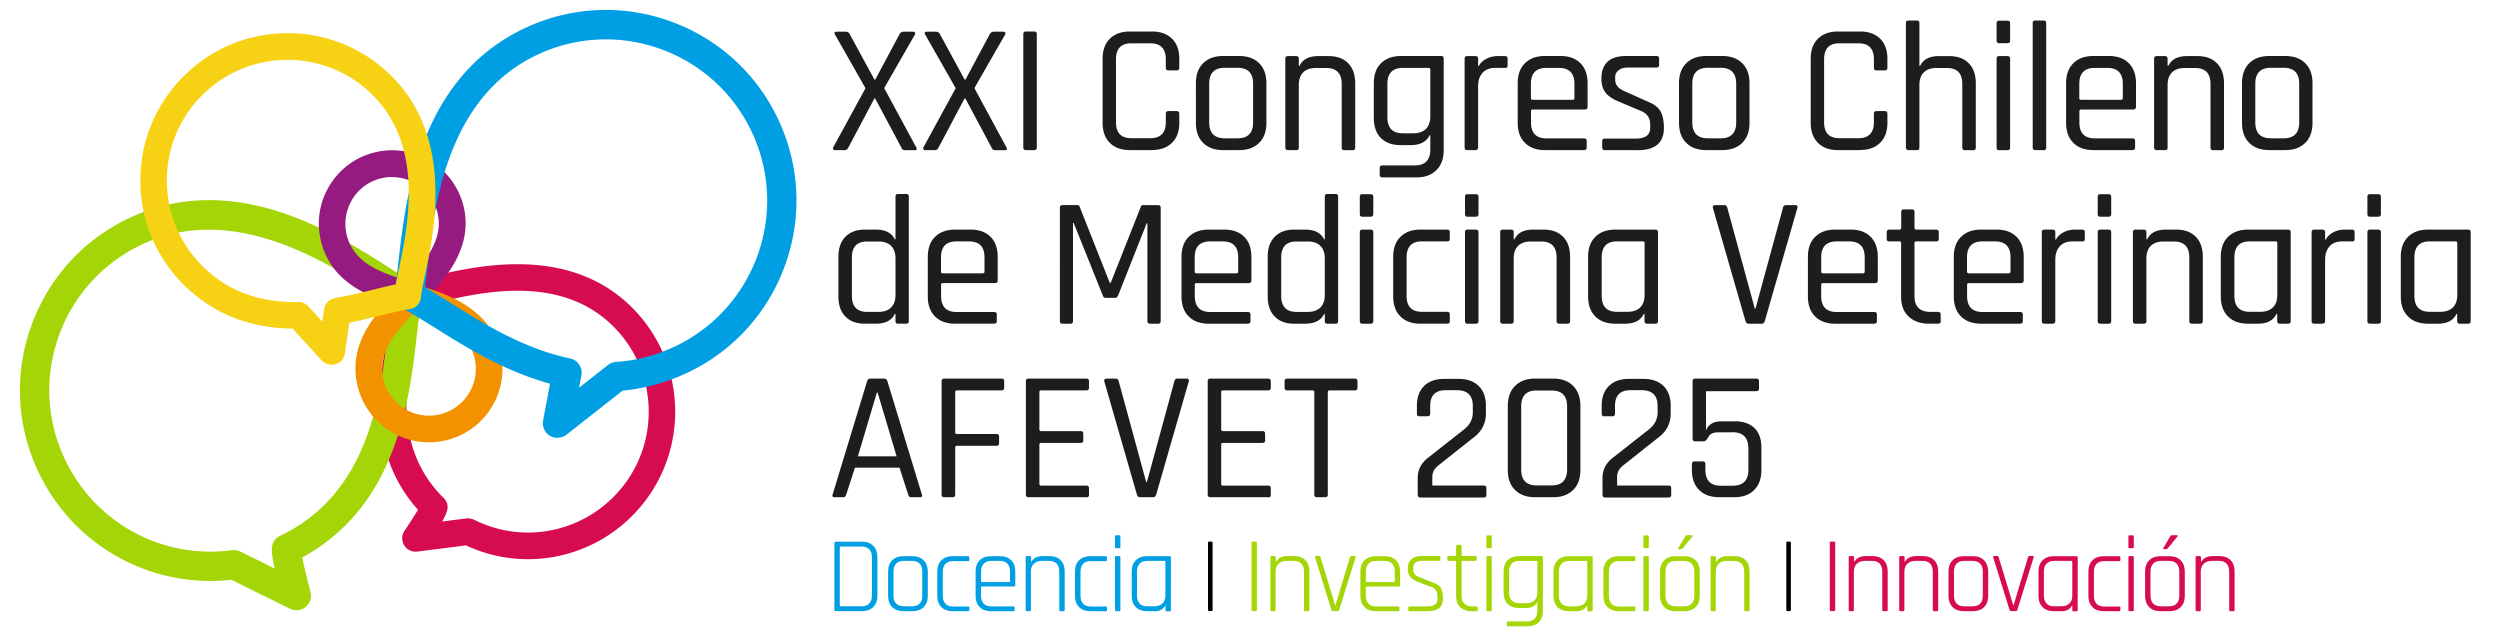 <svg xmlns="http://www.w3.org/2000/svg" viewBox="0 0 250 64"><g style="isolation:isolate"><path fill="#d60b52" d="M52.81 55.92c-2.1 0-4.22-.45-6.21-1.38l-4.88.62c-.52.06-1.03-.18-1.3-.62a1.34 1.34 0 0 1 .02-1.44c.48-.71 1.01-1.55 1.36-2.12-5.5-6.12-3.78-14.04-2.73-18.84.24-1.11.45-2.08.53-2.79.07-.63.56-1.12 1.18-1.19.45-.05 1.22-.23 2.12-.45 4.49-1.08 13.83-3.33 20.23 2.97 5.79 5.7 5.86 15.04.16 20.83a14.697 14.697 0 0 1-10.49 4.41Zm-5.99-4.08c.21 0 .41.05.6.14 4.69 2.34 10.3 1.4 13.98-2.34a12.01 12.01 0 0 0 3.47-8.56c-.03-3.22-1.3-6.24-3.6-8.5-5.34-5.26-13.4-3.32-17.74-2.28-.53.13-1 .24-1.42.33-.11.62-.26 1.31-.43 2.07-1.03 4.74-2.59 11.89 2.66 17.07.68.67.47 1.35-.13 2.38l2.45-.31c.06 0 .11-.01.17-.01Zm-4.35-.16Z" style="mix-blend-mode:darken"/><path fill="#a4d607" d="M29.65 61.02c-.22 0-.44-.05-.65-.15l-5.87-2.89c-8.04.88-15.73-3.38-19.25-10.7-2.2-4.59-2.49-9.76-.8-14.56 1.69-4.8 5.14-8.66 9.73-10.86 10.48-5.03 20.65 1.43 26.12 4.91 1.03.66 1.92 1.22 2.47 1.48.63.29.96.98.81 1.66-.21.93-.36 2.22-.54 3.72-.74 6.4-1.97 16.97-11.45 22.12.18.86.51 2.25.83 3.44.15.56-.04 1.15-.49 1.51-.27.22-.6.33-.93.33Zm-6.26-6.01c.22 0 .45.05.65.15l3.43 1.69c-.41-1.8-.5-2.76.57-3.28 8.87-4.26 9.99-13.91 10.73-20.29.13-1.09.24-2.07.38-2.93-.52-.31-1.11-.68-1.78-1.11-4.98-3.17-14.26-9.06-23.28-4.74a16.04 16.04 0 0 0-8.24 9.19c-1.43 4.06-1.19 8.44.68 12.32 3.03 6.32 9.73 9.94 16.67 9.01.06 0 .13-.01.19-.01Z" style="mix-blend-mode:darken"/><path fill="#951b81" d="m41.49 31.27-.98-.44c-.26-.12-.66-.25-1.12-.4-2.32-.76-6.2-2.02-7.28-6.26-.38-1.51-.28-3.07.29-4.51.15-.37.33-.73.53-1.07.21-.35.45-.69.72-1a7.297 7.297 0 0 1 3.77-2.34c3.92-.99 7.92 1.39 8.92 5.31 1.09 4.3-2.09 7.6-3.62 9.19-.25.26-.5.52-.59.65l-.64.87ZM39.22 17.7c-.38 0-.76.05-1.15.14a4.632 4.632 0 0 0-2.86 2.13 4.699 4.699 0 0 0-.53 3.56c.71 2.81 3.49 3.72 5.52 4.38.16.05.32.1.46.15.04-.04.08-.09.13-.13 1.38-1.43 3.68-3.83 2.95-6.69a4.68 4.68 0 0 0-4.53-3.53Z" style="mix-blend-mode:darken"/><path fill="#f39200" d="M42.9 44.23c-3.28 0-6.28-2.22-7.12-5.54-1.07-4.24 1.74-7.2 3.42-8.97.34-.35.63-.66.8-.89l.65-.86.98.46c.14.06.49.18.83.29 2.1.67 6.47 2.07 7.56 6.36.48 1.9.19 3.88-.81 5.56s-2.6 2.88-4.5 3.36c-.6.15-1.21.23-1.8.23Zm-1.43-13.02c-.11.11-.22.23-.33.35-1.47 1.55-3.48 3.66-2.77 6.48a4.67 4.67 0 0 0 5.68 3.38c1.21-.31 2.23-1.07 2.87-2.14s.82-2.33.52-3.54c-.73-2.86-3.89-3.87-5.78-4.48l-.18-.06Z" style="mix-blend-mode:darken"/><path fill="#009fe3" d="M55.75 43.79c-.26 0-.52-.07-.76-.21a1.47 1.47 0 0 1-.68-1.52l.69-3.69c-4.58-1.25-8.55-3.74-11.53-5.61-1.27-.8-2.38-1.49-3.24-1.91-.62-.3-.95-1-.79-1.67.14-.59.26-1.64.39-2.85.71-6.44 2.03-18.41 12.51-23.45C56.93.68 62.1.39 66.9 2.08c4.8 1.69 8.66 5.14 10.86 9.73 2.2 4.59 2.49 9.76.8 14.56-1.69 4.8-5.14 8.66-9.73 10.86-2.12 1.01-4.33 1.63-6.57 1.83l-5.6 4.4c-.26.21-.58.31-.91.31ZM42.5 28.74c.76.43 1.6.96 2.53 1.54 3.26 2.05 7.32 4.59 11.97 5.56.78.16 1.29.92 1.14 1.7l-.23 1.23 2.89-2.27c.23-.18.52-.29.81-.31 2.03-.13 4.04-.66 5.96-1.58 8.02-3.85 11.41-13.5 7.56-21.51a16.04 16.04 0 0 0-9.19-8.24 16.018 16.018 0 0 0-12.32.67C44.6 9.86 43.4 20.78 42.75 26.65c-.09.79-.16 1.49-.25 2.09Z" style="mix-blend-mode:darken"/><path fill="#f7d114" d="M33.15 36.47c-.37 0-.73-.15-.98-.43l-2.91-3.18c-4.26-.05-7.86-1.46-10.7-4.2a14.623 14.623 0 0 1-4.52-10.32c-.08-3.93 1.38-7.66 4.11-10.5C20.88 5 24.54 3.4 28.47 3.32a14.61 14.61 0 0 1 10.5 4.11c6.47 6.22 4.48 15.62 3.52 20.14-.19.9-.36 1.68-.39 2.13a1.34 1.34 0 0 1-1.15 1.22c-.71.09-1.67.33-2.77.6-.99.24-2.08.51-3.25.75l-.44 3.07c-.07.51-.43.93-.93 1.08-.13.04-.26.06-.39.06Zm-3.31-6.28c.37 0 .73.16.98.43l1.41 1.54.18-1.23c.08-.57.52-1.02 1.09-1.12 1.45-.25 2.82-.59 4.02-.89.75-.19 1.44-.36 2.06-.48.08-.42.18-.9.29-1.43.92-4.36 2.64-12.47-2.76-17.66a11.994 11.994 0 0 0-8.6-3.36c-3.22.06-6.22 1.38-8.46 3.7a11.952 11.952 0 0 0-3.36 8.6c.06 3.22 1.38 6.22 3.7 8.46 2.49 2.39 5.57 3.52 9.42 3.45h.02Zm10.93-.6Z" style="mix-blend-mode:darken"/><path fill="#1d1d1b" d="M84.46 15.01h-.96c-.09 0-.14-.03-.18-.08a.212.212 0 0 1 0-.19l3.23-5.92-3.06-5.38c-.05-.07-.06-.14-.02-.19.04-.06.1-.08.18-.08h.92c.2 0 .33.09.41.26l2.47 4.54h.07l2.43-4.54c.1-.17.23-.26.41-.26h.96c.09 0 .14.03.18.08.03.06.03.12 0 .19l-3.08 5.37 3.21 5.94c.05.07.06.14.03.19-.03.06-.09.08-.18.08h-.98c-.17 0-.29-.08-.35-.24l-2.64-4.94h-.07l-2.62 4.94c-.09.16-.21.24-.37.24Zm9.02 0h-.96c-.09 0-.14-.03-.18-.08a.212.212 0 0 1 0-.19l3.23-5.92-3.06-5.38c-.05-.07-.06-.14-.02-.19.04-.06.1-.08.18-.08h.92c.2 0 .33.09.41.26l2.47 4.54h.07l2.43-4.54c.1-.17.23-.26.41-.26h.96c.09 0 .14.03.18.08.03.06.03.12 0 .19l-3.08 5.37 3.21 5.94c.05.07.06.14.03.19-.03.06-.09.08-.18.08h-.98c-.17 0-.29-.08-.35-.24l-2.64-4.94h-.07l-2.62 4.94c-.09.16-.21.24-.37.24Zm10.2-11.6v11.34c0 .17-.09.26-.26.26h-.83c-.17 0-.26-.09-.26-.26V3.41c0-.17.09-.26.26-.26h.83c.17 0 .26.09.26.26Zm11.52 11.6h-2.21c-.85 0-1.52-.24-2-.72-.49-.48-.73-1.15-.73-2.01v-6.4c0-.86.24-1.53.73-2.01.49-.48 1.15-.72 2-.72h2.21c.85 0 1.52.24 2 .72.49.48.73 1.15.73 2.01v.9c0 .17-.09.26-.26.26h-.83c-.17 0-.26-.09-.26-.26v-.85c0-1.07-.52-1.6-1.55-1.6h-1.9c-1.02 0-1.53.53-1.53 1.6v6.29c0 1.07.51 1.6 1.53 1.6h1.9c1.03 0 1.55-.53 1.55-1.6v-.85c0-.17.09-.26.26-.26h.83c.17 0 .26.09.26.26v.9c0 .86-.24 1.53-.73 2.01-.49.48-1.15.72-2 .72Zm8.71 0h-1.59c-.85 0-1.52-.24-2-.72-.49-.48-.73-1.15-.73-2.01V8.33c0-.86.24-1.53.73-2.01.49-.48 1.15-.72 2-.72h1.59c.85 0 1.52.24 2 .72.49.48.73 1.15.73 2.01v3.95c0 .86-.24 1.53-.73 2.01-.49.48-1.15.72-2 .72Zm-1.44-1.18h1.29c1.03 0 1.55-.53 1.55-1.59V8.37c0-1.06-.52-1.59-1.55-1.59h-1.29c-1.03 0-1.55.53-1.55 1.59v3.87c0 1.06.52 1.59 1.55 1.59Zm7.15 1.18h-.83c-.17 0-.26-.09-.26-.26V5.87c0-.17.09-.26.26-.26h.83c.17 0 .26.09.26.26v.72h.07c.31-.65.93-.98 1.88-.98h1.03c.84 0 1.49.24 1.96.72s.7 1.15.7 2.01v6.42c0 .17-.09.26-.26.26h-.83c-.17 0-.26-.09-.26-.26V8.4c0-1.07-.52-1.6-1.55-1.6h-1.03c-.55 0-.98.15-1.27.44s-.44.71-.44 1.25v6.27c0 .17-.09.26-.26.26Zm11.45-.5h-1.03c-.84 0-1.49-.24-1.96-.72s-.7-1.15-.7-2.01V8.33c0-.86.24-1.53.73-2.01.49-.48 1.15-.72 2-.72h4c.17 0 .26.09.26.26v9.15c0 .85-.24 1.52-.73 2-.49.49-1.15.73-2 .73h-3.39c-.18 0-.28-.09-.28-.26v-.68c0-.17.09-.26.28-.26h3.23c1.03 0 1.55-.53 1.55-1.59v-1.42h-.07c-.32.65-.95.98-1.88.98Zm1.96-2.87V6.96c0-.11-.06-.17-.18-.17h-2.56c-1.03 0-1.55.53-1.55 1.6v3.34c0 1.07.52 1.6 1.55 1.6h1.03c.55 0 .98-.15 1.27-.44.3-.3.44-.71.44-1.25Zm4.52 3.37h-.83c-.17 0-.26-.09-.26-.26V5.87c0-.17.09-.26.26-.26h.83c.17 0 .26.09.26.26v.74h.07c.12-.27.36-.5.7-.7.34-.2.75-.3 1.22-.3h.72c.16 0 .24.09.24.26v.68c0 .09-.02.15-.06.19-.04.04-.1.06-.18.05h-1c-.55 0-.98.17-1.27.5-.3.33-.44.79-.44 1.36v6.1c0 .17-.09.26-.26.26Zm10.86 0h-3.91c-.85 0-1.52-.24-2-.72-.49-.48-.73-1.15-.73-2.01V8.33c0-.86.24-1.53.73-2.01.49-.48 1.15-.72 2-.72h1.55c.85 0 1.51.24 1.99.72s.72 1.15.72 2.01v2.34c0 .18-.09.28-.26.28h-5.22c-.12 0-.18.06-.18.17v1.12c0 1.07.52 1.6 1.55 1.6h3.76c.17 0 .26.09.26.26v.66c0 .16-.09.24-.26.24Zm-5.13-5.03h3.98c.12 0 .18-.06.18-.18V8.38c0-1.06-.52-1.59-1.55-1.59h-1.25c-1.03 0-1.55.53-1.55 1.59V9.8c0 .12.06.18.18.18Zm10.48 5.03h-3.28c-.17 0-.26-.09-.26-.26v-.65c0-.16.09-.24.26-.24h3.1c.96 0 1.44-.36 1.44-1.07v-.35c0-.65-.31-1.1-.94-1.35l-2.18-.92c-.63-.26-1.08-.56-1.35-.91s-.41-.81-.41-1.39c0-1.51.83-2.27 2.49-2.27h3.02c.17 0 .26.09.26.26v.65c0 .16-.09.24-.26.24h-2.78c-.44 0-.78.09-1.01.28-.23.18-.34.4-.34.65v.31c0 .52.35.91 1.05 1.18l2.18.98c.64.25 1.07.57 1.3.98.23.41.34.97.34 1.68 0 1.48-.88 2.21-2.64 2.21Zm8.46 0h-1.59c-.85 0-1.52-.24-2-.72-.49-.48-.73-1.15-.73-2.01V8.33c0-.86.24-1.53.73-2.01.49-.48 1.15-.72 2-.72h1.59c.85 0 1.52.24 2 .72.49.48.73 1.15.73 2.01v3.95c0 .86-.24 1.53-.73 2.01-.49.48-1.15.72-2 .72Zm-1.44-1.18h1.29c1.03 0 1.55-.53 1.55-1.59V8.37c0-1.06-.52-1.59-1.55-1.59h-1.29c-1.03 0-1.55.53-1.55 1.59v3.87c0 1.06.52 1.59 1.55 1.59Zm15.23 1.18h-2.21c-.85 0-1.52-.24-2-.72-.49-.48-.73-1.15-.73-2.01v-6.4c0-.86.24-1.53.73-2.01.49-.48 1.15-.72 2-.72h2.21c.85 0 1.52.24 2 .72.49.48.73 1.15.73 2.01v.9c0 .17-.09.26-.26.26h-.83c-.17 0-.26-.09-.26-.26v-.85c0-1.07-.52-1.6-1.55-1.6h-1.9c-1.02 0-1.53.53-1.53 1.6v6.29c0 1.07.51 1.6 1.53 1.6h1.9c1.03 0 1.55-.53 1.55-1.6v-.85c0-.17.09-.26.26-.26h.83c.17 0 .26.09.26.26v.9c0 .86-.24 1.53-.73 2.01-.49.48-1.15.72-2 .72Zm5.67 0h-.83c-.17 0-.26-.09-.26-.26V2.31c0-.17.09-.26.26-.26h.83c.17 0 .26.09.26.26v4.28h.07c.31-.65.93-.98 1.88-.98h1.03c.84 0 1.49.24 1.96.72s.7 1.15.7 2.01v6.42c0 .17-.09.26-.26.26h-.83c-.17 0-.26-.09-.26-.26V8.4c0-1.07-.52-1.6-1.55-1.6h-1.03c-.55 0-.98.15-1.27.44s-.44.71-.44 1.25v6.27c0 .17-.09.26-.26.26Zm7.98-10.95V2.33c0-.17.08-.26.24-.26h.85c.17 0 .26.09.26.26v1.73c0 .17-.09.26-.26.26h-.85c-.16 0-.24-.09-.24-.26Zm0 10.69V5.87c0-.17.08-.26.24-.26h.85c.17 0 .26.09.26.26v8.89c0 .17-.09.26-.26.26h-.83c-.17 0-.26-.09-.26-.26Zm4.7.26h-.83c-.17 0-.26-.09-.26-.26V2.31c0-.17.09-.26.26-.26h.83c.17 0 .26.09.26.26v12.45c0 .17-.09.26-.26.26Zm8.89 0h-3.91c-.85 0-1.52-.24-2-.72-.49-.48-.73-1.15-.73-2.01V8.33c0-.86.24-1.53.73-2.01.49-.48 1.15-.72 2-.72h1.55c.85 0 1.51.24 1.99.72s.72 1.15.72 2.01v2.34c0 .18-.09.28-.26.28h-5.22c-.12 0-.18.06-.18.17v1.12c0 1.07.52 1.6 1.55 1.6h3.76c.17 0 .26.09.26.26v.66c0 .16-.09.24-.26.24Zm-5.13-5.03h3.98c.12 0 .18-.06.18-.18V8.38c0-1.06-.52-1.59-1.55-1.59h-1.25c-1.03 0-1.55.53-1.55 1.59V9.8c0 .12.06.18.18.18Zm8.38 5.03h-.83c-.17 0-.26-.09-.26-.26V5.87c0-.17.09-.26.26-.26h.83c.17 0 .26.09.26.26v.72h.07c.31-.65.93-.98 1.88-.98h1.03c.84 0 1.49.24 1.96.72s.7 1.15.7 2.01v6.42c0 .17-.09.26-.26.26h-.83c-.17 0-.26-.09-.26-.26V8.4c0-1.07-.52-1.6-1.55-1.6h-1.03c-.55 0-.98.15-1.27.44s-.44.71-.44 1.25v6.27c0 .17-.09.26-.26.26Zm12.02 0h-1.59c-.85 0-1.52-.24-2-.72-.49-.48-.73-1.15-.73-2.01V8.33c0-.86.24-1.53.73-2.01.49-.48 1.15-.72 2-.72h1.59c.85 0 1.52.24 2 .72.49.48.73 1.15.73 2.01v3.95c0 .86-.24 1.53-.73 2.01-.49.48-1.15.72-2 .72Zm-1.44-1.18h1.29c1.03 0 1.55-.53 1.55-1.59V8.37c0-1.06-.52-1.59-1.55-1.59h-1.29c-1.03 0-1.55.53-1.55 1.59v3.87c0 1.06.52 1.59 1.55 1.59ZM87.58 32.37h-1.09c-.84 0-1.49-.24-1.95-.72-.47-.48-.7-1.15-.7-2.01v-3.95c0-.86.23-1.53.7-2.01.47-.48 1.12-.72 1.95-.72h1.09c.96 0 1.59.33 1.9.98h.07v-4.28c0-.17.08-.26.24-.26h.85c.16 0 .24.09.24.26v12.45c0 .17-.08.26-.24.26h-.85c-.16 0-.24-.09-.24-.26v-.72h-.07c-.31.65-.94.98-1.9.98Zm1.97-2.88v-3.65c0-.54-.15-.96-.44-1.25-.3-.3-.72-.44-1.27-.44h-1.12c-1.02 0-1.53.53-1.53 1.6v3.84c0 1.07.51 1.6 1.53 1.6h1.12c.55 0 .98-.15 1.27-.44.29-.3.44-.71.44-1.25Zm9.87 2.88h-3.91c-.85 0-1.52-.24-2-.72-.49-.48-.73-1.15-.73-2.01v-3.95c0-.86.24-1.53.73-2.01.49-.48 1.15-.72 2-.72h1.55c.85 0 1.51.24 1.99.72s.72 1.15.72 2.01v2.34c0 .18-.09.28-.26.28h-5.22c-.12 0-.18.06-.18.17v1.12c0 1.07.52 1.6 1.55 1.6h3.76c.17 0 .26.09.26.26v.66c0 .16-.09.24-.26.24Zm-5.13-5.04h3.98c.12 0 .18-.06.18-.18v-1.42c0-1.06-.52-1.59-1.55-1.59h-1.25c-1.03 0-1.55.53-1.55 1.59v1.42c0 .12.06.18.18.18Zm20.03-6.82h1.49c.17 0 .26.09.26.26v11.34c0 .17-.09.26-.26.26H115c-.17 0-.26-.09-.26-.26v-9.79h-.07l-2.86 7.23c-.07.16-.18.24-.33.24h-.89c-.16 0-.26-.08-.31-.24l-2.91-7.25h-.07v9.81c0 .17-.08.26-.24.26h-.81c-.17 0-.26-.09-.26-.26V20.77c0-.17.09-.26.26-.26h1.49c.11 0 .18.05.22.15l3.02 7.63h.09l3.02-7.63c.02-.1.1-.15.22-.15Zm10.47 11.86h-3.91c-.85 0-1.52-.24-2-.72-.49-.48-.73-1.15-.73-2.01v-3.95c0-.86.24-1.53.73-2.01.49-.48 1.15-.72 2-.72h1.55c.85 0 1.51.24 1.99.72s.72 1.15.72 2.01v2.34c0 .18-.09.28-.26.28h-5.22c-.12 0-.18.06-.18.17v1.12c0 1.07.52 1.6 1.55 1.6h3.76c.17 0 .26.09.26.26v.66c0 .16-.09.24-.26.24Zm-5.13-5.04h3.98c.12 0 .18-.06.18-.18v-1.42c0-1.06-.52-1.59-1.55-1.59h-1.25c-1.03 0-1.55.53-1.55 1.59v1.42c0 .12.06.18.18.18Zm10.85 5.04h-1.09c-.84 0-1.49-.24-1.95-.72-.47-.48-.7-1.15-.7-2.01v-3.95c0-.86.23-1.53.7-2.01.47-.48 1.12-.72 1.95-.72h1.09c.96 0 1.59.33 1.9.98h.07v-4.28c0-.17.08-.26.24-.26h.85c.16 0 .24.09.24.26v12.45c0 .17-.08.26-.24.26h-.85c-.16 0-.24-.09-.24-.26v-.72h-.07c-.31.65-.94.98-1.9.98Zm1.97-2.88v-3.65c0-.54-.15-.96-.44-1.25-.3-.3-.72-.44-1.27-.44h-1.12c-1.02 0-1.53.53-1.53 1.6v3.84c0 1.07.51 1.6 1.53 1.6h1.12c.55 0 .98-.15 1.27-.44.29-.3.44-.71.44-1.25Zm3.5-8.08v-1.73c0-.17.08-.26.24-.26h.85c.17 0 .26.09.26.26v1.73c0 .17-.09.26-.26.26h-.85c-.16 0-.24-.09-.24-.26Zm0 10.7v-8.89c0-.17.08-.26.24-.26h.85c.17 0 .26.09.26.26v8.89c0 .17-.09.26-.26.26h-.83c-.17 0-.26-.09-.26-.26Zm9-.66v.68c0 .16-.09.24-.26.24h-2.67c-.85 0-1.52-.24-2-.72-.49-.48-.73-1.15-.73-2.01v-3.95c0-.86.24-1.53.73-2.01.49-.48 1.15-.72 2-.72h2.67c.17 0 .26.09.26.26v.68c0 .16-.09.24-.26.24h-2.53c-1.02 0-1.53.53-1.53 1.6v3.84c0 1.07.51 1.6 1.53 1.6h2.53c.17 0 .26.09.26.26Zm1.52-10.04v-1.73c0-.17.08-.26.24-.26h.85c.17 0 .26.09.26.26v1.73c0 .17-.09.26-.26.26h-.85c-.16 0-.24-.09-.24-.26Zm0 10.7v-8.89c0-.17.08-.26.24-.26h.85c.17 0 .26.09.26.26v8.89c0 .17-.09.26-.26.26h-.83c-.17 0-.26-.09-.26-.26Zm4.61.26h-.83c-.17 0-.26-.09-.26-.26v-8.89c0-.17.09-.26.26-.26h.83c.17 0 .26.09.26.26v.72h.07c.31-.65.93-.98 1.88-.98h1.03c.84 0 1.49.24 1.96.72s.7 1.15.7 2.01v6.42c0 .17-.09.26-.26.26h-.83c-.17 0-.26-.09-.26-.26v-6.36c0-1.07-.52-1.6-1.55-1.6h-1.03c-.55 0-.98.15-1.27.44s-.44.71-.44 1.25v6.27c0 .17-.09.26-.26.26Zm11.39 0h-.96c-.85 0-1.52-.24-2-.72-.49-.48-.73-1.15-.73-2.01v-3.95c0-.86.24-1.53.73-2.01.49-.48 1.15-.72 2-.72h4c.17 0 .26.09.26.26v8.89c0 .17-.09.26-.26.26h-.83c-.17 0-.26-.09-.26-.26v-.72h-.07c-.31.65-.93.98-1.88.98Zm1.96-2.88v-5.18c0-.11-.06-.17-.18-.17h-2.58c-1.02 0-1.53.53-1.53 1.6v3.84c0 1.07.51 1.6 1.53 1.6h1.05c.55 0 .98-.15 1.27-.44.3-.3.44-.71.44-1.25Zm11.71 2.88h-1.31c-.16 0-.26-.09-.31-.26l-3.26-11.32c-.04-.18.04-.28.24-.28h.9c.16 0 .26.09.3.26l2.75 10.09h.07l2.75-10.09c.04-.17.14-.26.3-.26h.92c.18 0 .26.09.22.28l-3.26 11.32c-.05.17-.15.26-.3.26Zm11.26 0h-3.91c-.85 0-1.52-.24-2-.72-.49-.48-.73-1.15-.73-2.01v-3.95c0-.86.24-1.53.73-2.01.49-.48 1.15-.72 2-.72h1.55c.85 0 1.51.24 1.99.72s.72 1.15.72 2.01v2.34c0 .18-.09.28-.26.28h-5.22c-.12 0-.18.06-.18.17v1.12c0 1.07.52 1.6 1.55 1.6h3.76c.17 0 .26.09.26.26v.66c0 .16-.09.24-.26.24Zm-5.12-5.04h3.98c.12 0 .18-.06.18-.18v-1.42c0-1.06-.52-1.59-1.55-1.59h-1.25c-1.03 0-1.55.53-1.55 1.59v1.42c0 .12.06.18.18.18Zm7.63-3.19h-1.01c-.17 0-.26-.08-.26-.24v-.68c0-.17.09-.26.26-.26h1.01c.12 0 .18-.06.18-.17V21.2c0-.17.09-.26.26-.26h.83c.16 0 .24.09.24.26v1.59c0 .11.07.17.2.17h1.95c.18 0 .28.09.28.26v.68c0 .16-.09.24-.28.24h-1.95c-.14 0-.2.06-.2.17v5.31c0 1.05.54 1.57 1.62 1.57h.72c.18 0 .28.09.28.26v.68c0 .16-.09.24-.28.24h-.89c-.85 0-1.52-.24-2.03-.71-.5-.47-.76-1.13-.76-1.98v-5.37c0-.11-.06-.17-.18-.17Zm12.08 8.23h-3.91c-.85 0-1.52-.24-2-.72-.49-.48-.73-1.15-.73-2.01v-3.95c0-.86.24-1.53.73-2.01.49-.48 1.15-.72 2-.72h1.55c.85 0 1.51.24 1.99.72s.72 1.15.72 2.01v2.34c0 .18-.09.28-.26.28h-5.22c-.12 0-.18.06-.18.17v1.12c0 1.07.52 1.6 1.55 1.6h3.76c.17 0 .26.09.26.26v.66c0 .16-.09.24-.26.24Zm-5.13-5.04h3.98c.12 0 .18-.06.18-.18v-1.42c0-1.06-.52-1.59-1.55-1.59h-1.25c-1.03 0-1.55.53-1.55 1.59v1.42c0 .12.06.18.18.18Zm8.38 5.04h-.83c-.17 0-.26-.09-.26-.26v-8.89c0-.17.09-.26.26-.26h.83c.17 0 .26.09.26.26v.74h.07c.12-.27.36-.5.7-.7.34-.2.75-.3 1.22-.3h.72c.16 0 .24.09.24.26v.68c0 .09-.02.15-.06.19-.04.04-.1.06-.18.05h-1c-.55 0-.98.17-1.27.5-.3.33-.44.79-.44 1.36v6.1c0 .17-.09.26-.26.26Zm4.5-10.96v-1.73c0-.17.08-.26.24-.26h.85c.17 0 .26.09.26.26v1.73c0 .17-.09.26-.26.26h-.85c-.16 0-.24-.09-.24-.26Zm0 10.7v-8.89c0-.17.08-.26.24-.26h.85c.17 0 .26.09.26.26v8.89c0 .17-.09.26-.26.26h-.83c-.17 0-.26-.09-.26-.26Zm4.61.26h-.83c-.17 0-.26-.09-.26-.26v-8.89c0-.17.09-.26.26-.26h.83c.17 0 .26.09.26.26v.72h.07c.31-.65.93-.98 1.88-.98h1.03c.84 0 1.49.24 1.96.72s.7 1.15.7 2.01v6.42c0 .17-.09.26-.26.26h-.83c-.17 0-.26-.09-.26-.26v-6.36c0-1.07-.52-1.6-1.55-1.6h-1.03c-.55 0-.98.15-1.27.44s-.44.71-.44 1.25v6.27c0 .17-.09.26-.26.26Zm11.39 0h-.96c-.85 0-1.52-.24-2-.72-.49-.48-.73-1.15-.73-2.01v-3.95c0-.86.24-1.53.73-2.01.49-.48 1.15-.72 2-.72h4c.17 0 .26.09.26.26v8.89c0 .17-.09.26-.26.26h-.83c-.17 0-.26-.09-.26-.26v-.72h-.07c-.31.65-.93.98-1.88.98Zm1.96-2.88v-5.18c0-.11-.06-.17-.18-.17h-2.58c-1.02 0-1.53.53-1.53 1.6v3.84c0 1.07.51 1.6 1.53 1.6h1.05c.55 0 .98-.15 1.27-.44.3-.3.44-.71.44-1.25Zm4.52 2.88h-.83c-.17 0-.26-.09-.26-.26v-8.89c0-.17.09-.26.26-.26h.83c.17 0 .26.09.26.26v.74h.07c.12-.27.36-.5.7-.7.34-.2.75-.3 1.22-.3h.72c.16 0 .24.09.24.26v.68c0 .09-.02.15-.06.19-.04.04-.1.06-.18.05h-1c-.55 0-.98.17-1.27.5-.3.33-.44.79-.44 1.36v6.1c0 .17-.09.26-.26.26Zm4.49-10.96v-1.73c0-.17.08-.26.24-.26h.85c.17 0 .26.09.26.26v1.73c0 .17-.09.26-.26.26h-.85c-.16 0-.24-.09-.24-.26Zm0 10.7v-8.89c0-.17.08-.26.24-.26h.85c.17 0 .26.09.26.26v8.89c0 .17-.09.26-.26.26H237c-.17 0-.26-.09-.26-.26Zm7.03.26h-.96c-.85 0-1.52-.24-2-.72-.49-.48-.73-1.15-.73-2.01v-3.95c0-.86.24-1.53.73-2.01.49-.48 1.15-.72 2-.72h4c.17 0 .26.09.26.26v8.89c0 .17-.09.26-.26.26h-.83c-.17 0-.26-.09-.26-.26v-.72h-.07c-.31.65-.93.98-1.88.98Zm1.96-2.88v-5.18c0-.11-.06-.17-.18-.17h-2.58c-1.02 0-1.53.53-1.53 1.6v3.84c0 1.07.51 1.6 1.53 1.6h1.05c.55 0 .98-.15 1.27-.44.3-.3.44-.71.44-1.25ZM84.35 49.72h-.92c-.16 0-.22-.09-.17-.26l3.45-11.34c.05-.17.17-.26.35-.26h1.33c.18 0 .3.09.35.26l3.45 11.34c.05.17 0 .26-.17.26h-.94c-.14 0-.22-.09-.26-.26l-.87-2.69h-4.46l-.87 2.69c-.05.17-.14.26-.28.26Zm3.34-10.47-1.9 6.38h3.87l-1.9-6.38h-.07Zm7.56 10.47h-.83c-.17 0-.26-.09-.26-.26V38.12c0-.17.09-.26.26-.26h5.74c.17 0 .26.09.26.26v.66c0 .17-.09.26-.26.26H95.7c-.12 0-.18.06-.18.17v4.02c0 .11.06.17.18.17h3.95c.17 0 .26.09.26.26v.66c0 .17-.09.26-.26.26H95.7c-.12 0-.18.06-.18.18v4.7c0 .17-.09.26-.26.26Zm13.39 0h-5.79c-.17 0-.26-.09-.26-.26V38.12c0-.17.09-.26.26-.26h5.79c.17 0 .26.09.26.26v.66c0 .17-.09.26-.26.26h-4.52c-.12 0-.18.06-.18.17v3.73c0 .11.06.17.18.17h3.95c.17 0 .26.09.26.26v.66c0 .17-.09.26-.26.26h-3.95c-.12 0-.18.06-.18.17v3.93c0 .11.06.17.18.17h4.52c.17 0 .26.09.26.26v.66c0 .17-.09.26-.26.26Zm6.67 0H114c-.16 0-.26-.09-.31-.26l-3.26-11.32c-.04-.18.04-.28.24-.28h.9c.16 0 .26.09.3.26l2.75 10.09h.07l2.75-10.09c.04-.17.14-.26.3-.26h.92c.18 0 .26.09.22.28l-3.26 11.32c-.05.17-.15.26-.3.26Zm11.51 0h-5.79c-.17 0-.26-.09-.26-.26V38.12c0-.17.09-.26.26-.26h5.79c.17 0 .26.09.26.26v.66c0 .17-.09.26-.26.26h-4.52c-.12 0-.18.06-.18.17v3.73c0 .11.06.17.18.17h3.95c.17 0 .26.09.26.26v.66c0 .17-.09.26-.26.26h-3.95c-.12 0-.18.06-.18.17v3.93c0 .11.06.17.18.17h4.52c.17 0 .26.09.26.26v.66c0 .17-.09.26-.26.26Zm5.7 0h-.83c-.17 0-.26-.09-.26-.26V39.21c0-.11-.06-.17-.18-.17h-2.51c-.18 0-.28-.09-.28-.26v-.66c0-.17.09-.26.28-.26h6.73c.18 0 .28.09.28.26v.66c0 .17-.09.26-.28.26h-2.51c-.12 0-.18.06-.18.17v10.25c0 .17-.09.26-.26.26Zm9.25-.25v-1.66c0-.82.34-1.5 1.03-2.03l3.56-2.8c.61-.47.92-1.04.92-1.73v-.66c0-1.04-.53-1.57-1.59-1.57h-1.12c-1.03 0-1.55.52-1.55 1.57v.76c0 .18-.09.28-.26.28h-.83c-.16 0-.24-.09-.24-.28v-.77c0-.85.24-1.51.72-1.98s1.14-.71 1.99-.71h1.48c.85 0 1.51.24 1.99.71s.72 1.13.72 1.98v.76c0 .96-.38 1.74-1.14 2.34l-3.61 2.86c-.41.32-.61.71-.61 1.16v.85h5.15c.17 0 .26.09.26.26v.68c0 .17-.09.26-.26.26h-6.34c-.17 0-.26-.09-.26-.26Zm13.56.25h-1.84c-.84 0-1.5-.24-1.98-.72-.49-.48-.73-1.15-.73-2.01v-6.4c0-.85.24-1.51.73-2s1.15-.73 1.98-.73h1.84c.84 0 1.5.24 1.98.73.49.49.73 1.15.73 2v6.4c0 .86-.24 1.53-.73 2.01-.49.48-1.15.72-1.98.72Zm-1.68-1.18h1.51c1.03 0 1.55-.53 1.55-1.6v-6.29c0-1.07-.52-1.6-1.55-1.6h-1.51c-1.02 0-1.53.53-1.53 1.6v6.29c0 1.07.51 1.6 1.53 1.6Zm6.6.93v-1.66c0-.82.34-1.5 1.03-2.03l3.56-2.8c.61-.47.92-1.04.92-1.73v-.66c0-1.04-.53-1.57-1.59-1.57h-1.12c-1.03 0-1.55.52-1.55 1.57v.76c0 .18-.09.28-.26.28h-.83c-.16 0-.24-.09-.24-.28v-.77c0-.85.24-1.51.72-1.98s1.14-.71 1.99-.71h1.48c.85 0 1.51.24 1.99.71s.72 1.13.72 1.98v.76c0 .96-.38 1.74-1.14 2.34l-3.61 2.86c-.41.32-.61.71-.61 1.16v.85h5.15c.17 0 .26.09.26.26v.68c0 .17-.09.26-.26.26h-6.34c-.17 0-.26-.09-.26-.26Zm12.97-6.24h-1.36c-.52 0-.85.15-1.01.45-.16.3-.32.45-.48.45h-.85c-.17 0-.26-.09-.26-.26v-5.75c0-.17.09-.26.26-.26h6.1c.18 0 .28.09.28.26v.74c0 .17-.09.26-.28.26h-5.02v3.93c.23-.61.76-.92 1.57-.92h1.33c.84 0 1.48.23 1.95.68.46.45.69 1.11.69 1.95v2.23c0 .86-.24 1.53-.72 2.01-.48.48-1.14.72-1.99.72h-1.51c-.85 0-1.52-.24-2-.72-.49-.48-.73-1.15-.73-2.01v-.57c0-.18.09-.28.26-.28h.83c.17 0 .26.09.26.28v.55c0 1.07.51 1.6 1.53 1.6h1.2c1.04 0 1.57-.53 1.57-1.6v-2.05c0-.58-.13-1.01-.39-1.28s-.66-.42-1.22-.42Z"/><path fill="none" d="M78.51 53.52h149.74V65H78.51z"/><path fill="#009fe3" d="M83.44 60.99V54.3c0-.09.04-.13.11-.13h2.67c.47 0 .84.14 1.11.41.27.27.41.65.41 1.12v3.88c0 .48-.14.85-.41 1.12-.27.27-.64.41-1.11.41h-2.67c-.07 0-.11-.04-.11-.13Zm.65-.36h2.08c.33 0 .59-.09.76-.28s.26-.45.26-.79v-3.84c0-.35-.09-.61-.26-.79-.18-.18-.43-.28-.76-.28h-2.08c-.07 0-.11.03-.11.1v5.78c0 .06.04.1.11.1Zm7.17.49h-.93c-.47 0-.84-.14-1.11-.41-.27-.27-.41-.65-.41-1.12v-2.44c0-.48.14-.85.41-1.12.27-.27.64-.41 1.11-.41h.93c.47 0 .84.14 1.11.41s.41.65.41 1.12v2.44c0 .48-.14.85-.41 1.12s-.65.41-1.11.41Zm-.89-.49h.84c.33 0 .59-.09.76-.28.18-.18.26-.44.26-.78v-2.42c0-.34-.09-.6-.26-.78-.18-.18-.43-.28-.76-.28h-.84c-.33 0-.58.09-.76.28-.17.18-.26.45-.26.78v2.42c0 .34.09.6.26.78.17.18.42.28.76.28Zm6.56.12V61c0 .08-.04.12-.12.12h-1.56c-.47 0-.84-.14-1.11-.41-.27-.27-.41-.65-.41-1.12v-2.44c0-.48.14-.85.41-1.12.27-.27.64-.41 1.11-.41h1.56c.08 0 .12.04.12.12V56c0 .07-.04.11-.12.11H95.3c-.33 0-.58.09-.76.28-.17.19-.26.45-.26.79v2.4c0 .34.09.6.26.79.17.19.42.28.76.28h1.51c.08 0 .12.04.12.12Zm4.41.37h-2.26c-.47 0-.84-.14-1.11-.41-.27-.27-.41-.65-.41-1.12v-2.44c0-.48.14-.85.41-1.12.27-.27.64-.41 1.11-.41h.93c.47 0 .84.14 1.11.41s.41.65.41 1.12v1.37c0 .09-.04.13-.13.13h-3.2c-.06 0-.1.03-.1.1v.83c0 .34.09.6.26.78.17.18.42.28.76.28h2.22c.08 0 .12.04.12.12v.25c0 .08-.04.12-.12.12Zm-3.13-2.91h2.69c.06 0 .1-.03.1-.1v-.96c0-.34-.09-.6-.26-.78-.17-.18-.43-.28-.76-.28h-.85c-.33 0-.58.09-.76.28-.17.18-.26.45-.26.78v.96c0 .06.03.1.1.1Zm4.78 2.91h-.31c-.07 0-.11-.04-.11-.13v-5.25c0-.09.04-.13.11-.13h.31c.08 0 .12.04.12.13v.43h.04c.2-.37.58-.56 1.12-.56h.71c.46 0 .83.14 1.09.41.27.27.4.65.4 1.12v3.85c0 .09-.04.13-.11.13h-.31c-.08 0-.12-.04-.12-.13v-3.83c0-.34-.09-.6-.26-.79-.17-.19-.43-.28-.76-.28h-.7c-.35 0-.62.09-.82.28s-.3.45-.3.78v3.84c0 .09-.04.13-.12.13Zm7.71-.37V61c0 .08-.04.12-.12.12h-1.56c-.47 0-.84-.14-1.11-.41-.27-.27-.41-.65-.41-1.12v-2.44c0-.48.14-.85.41-1.12.27-.27.64-.41 1.11-.41h1.56c.08 0 .12.04.12.12V56c0 .07-.04.11-.12.11h-1.51c-.33 0-.58.09-.76.28-.17.19-.26.45-.26.79v2.4c0 .34.09.6.26.79.17.19.42.28.76.28h1.51c.08 0 .12.04.12.12Zm.8-6.06v-1.04c0-.08.04-.12.11-.12h.32c.07 0 .11.04.11.12v1.04c0 .09-.04.13-.11.13h-.32c-.07 0-.11-.04-.11-.13Zm0 6.3v-5.25c0-.09.04-.13.11-.13h.31c.08 0 .12.04.12.13v5.25c0 .09-.04.13-.11.13h-.32c-.07 0-.11-.04-.11-.13Zm3.88.13h-.69c-.47 0-.84-.14-1.11-.41-.27-.27-.41-.65-.41-1.12v-2.44c0-.48.14-.85.41-1.12.27-.27.64-.41 1.11-.41h2.29c.07 0 .11.04.11.13V61c0 .09-.04.13-.11.13h-.31c-.08 0-.12-.04-.12-.13v-.43h-.04c-.19.37-.56.56-1.12.56Zm1.16-1.55v-3.38c0-.06-.04-.1-.11-.1h-1.71c-.33 0-.58.09-.76.28-.17.19-.26.45-.26.79v2.4c0 .34.09.6.26.79.17.19.42.28.76.28h.7c.35 0 .62-.09.82-.28.2-.18.3-.44.3-.78Z"/><path d="M121.26 54.29v6.69c0 .09-.04.13-.12.13h-.22c-.08 0-.12-.04-.12-.13v-6.69c0-.09.04-.13.12-.13h.22c.08 0 .12.04.12.13Z"/><path fill="#a4d607" d="M125.69 54.29v6.69c0 .09-.04.13-.12.13h-.31c-.07 0-.11-.04-.11-.13v-6.69c0-.09.04-.13.11-.13h.31c.08 0 .12.04.12.13Zm1.77 6.83h-.31c-.07 0-.11-.04-.11-.13v-5.25c0-.09.04-.13.11-.13h.31c.08 0 .12.04.12.13v.43h.04c.2-.37.58-.56 1.12-.56h.71c.46 0 .83.14 1.09.41.27.27.4.65.4 1.12v3.85c0 .09-.04.13-.11.13h-.31c-.08 0-.12-.04-.12-.13v-3.83c0-.34-.09-.6-.26-.79-.17-.19-.43-.28-.76-.28h-.7c-.35 0-.62.09-.82.28s-.3.45-.3.78v3.84c0 .09-.04.13-.12.13Zm4.12-5.52h.34c.07 0 .12.04.14.13l1.45 4.78h.04l1.44-4.78c.03-.09.08-.13.14-.13h.35c.08 0 .1.04.08.13l-1.63 5.25c-.02.09-.07.13-.15.13h-.48c-.08 0-.13-.04-.16-.13l-1.63-5.25c-.02-.09 0-.13.09-.13Zm8.24 5.52h-2.26c-.47 0-.84-.14-1.11-.41-.27-.27-.41-.65-.41-1.12v-2.44c0-.48.14-.85.41-1.12.27-.27.64-.41 1.11-.41h.93c.47 0 .84.14 1.11.41s.41.65.41 1.12v1.37c0 .09-.04.13-.13.13h-3.2c-.06 0-.1.03-.1.1v.83c0 .34.09.6.26.78.17.18.42.28.76.28h2.22c.08 0 .12.04.12.12v.25c0 .08-.04.12-.12.12Zm-3.13-2.91h2.69c.06 0 .1-.03.1-.1v-.96c0-.34-.09-.6-.26-.78-.17-.18-.43-.28-.76-.28h-.85c-.33 0-.58.09-.76.28-.17.18-.26.45-.26.78v.96c0 .06.03.1.1.1Zm6.14 2.91h-1.88c-.08 0-.12-.04-.12-.12v-.25c0-.07.04-.11.12-.11h1.83c.65 0 .97-.25.97-.76v-.26c0-.47-.2-.77-.61-.92l-1.35-.52c-.37-.14-.63-.31-.78-.51-.16-.19-.23-.46-.23-.81 0-.84.46-1.26 1.39-1.26h1.75c.08 0 .12.04.12.12v.25c0 .07-.04.11-.12.11h-1.7c-.3 0-.52.06-.67.19s-.22.28-.22.45v.25c0 .2.06.36.17.48.11.12.28.21.51.29l1.35.54c.37.12.63.3.75.55s.19.58.19 1.01-.12.75-.36.96c-.24.21-.61.31-1.12.31Zm2.68-5.03h-.66c-.08 0-.12-.04-.12-.11v-.26c0-.08.04-.12.12-.12h.66c.06 0 .1-.03.1-.1v-.88c0-.09.04-.13.12-.13h.31c.08 0 .12.04.12.13v.88c0 .06.03.1.1.1h1.29c.08 0 .12.04.12.12v.26c0 .07-.04.11-.12.11h-1.29c-.06 0-.1.03-.1.1v3.41c0 .33.09.59.28.77s.45.27.79.27h.42c.08 0 .12.04.12.12v.25c0 .08-.04.12-.12.12h-.46c-.48 0-.86-.13-1.15-.4-.29-.27-.43-.63-.43-1.1V56.2c0-.06-.03-.1-.1-.1Zm3.13-1.4v-1.04c0-.08.04-.12.11-.12h.32c.07 0 .11.04.11.12v1.04c0 .09-.04.13-.11.13h-.32c-.07 0-.11-.04-.11-.13Zm0 6.3v-5.25c0-.09.04-.13.11-.13h.31c.08 0 .12.04.12.13v5.25c0 .09-.04.13-.11.13h-.32c-.07 0-.11-.04-.11-.13Zm3.93-.19h-.7c-.46 0-.83-.14-1.1-.41-.27-.27-.41-.64-.41-1.11v-2.14c0-.48.14-.85.41-1.12.27-.27.64-.41 1.11-.41h2.29c.08 0 .12.04.12.13v5.36c0 .48-.14.85-.41 1.12-.27.27-.65.41-1.11.41h-1.97c-.08 0-.12-.04-.12-.12v-.26c0-.07.04-.11.12-.11h1.92c.33 0 .58-.09.76-.28.17-.18.26-.45.26-.79v-.83h-.04c-.18.37-.55.56-1.12.56Zm1.17-1.54v-3.07c0-.06-.03-.1-.1-.1h-1.71c-.33 0-.59.09-.76.28s-.26.45-.26.79v2.1c0 .34.09.6.26.78s.43.28.76.28h.69c.35 0 .62-.09.82-.28s.3-.44.3-.78Zm3.82 1.86h-.69c-.47 0-.84-.14-1.11-.41-.27-.27-.41-.65-.41-1.12v-2.44c0-.48.14-.85.41-1.12.27-.27.64-.41 1.11-.41h2.29c.07 0 .11.04.11.13V61c0 .09-.04.13-.11.13h-.31c-.08 0-.12-.04-.12-.13v-.43h-.04c-.19.37-.56.56-1.12.56Zm1.17-1.55v-3.38c0-.06-.04-.1-.11-.1h-1.71c-.33 0-.58.09-.76.28-.17.19-.26.45-.26.79v2.4c0 .34.09.6.26.79.17.19.42.28.76.28h.7c.35 0 .62-.09.82-.28.2-.18.3-.44.3-.78Zm4.81 1.18V61c0 .08-.04.12-.12.12h-1.56c-.47 0-.84-.14-1.11-.41-.27-.27-.41-.65-.41-1.12v-2.44c0-.48.14-.85.41-1.12.27-.27.64-.41 1.11-.41h1.56c.08 0 .12.04.12.12V56c0 .07-.04.11-.12.11h-1.51c-.33 0-.58.09-.76.28-.17.19-.26.45-.26.79v2.4c0 .34.09.6.26.79.17.19.42.28.76.28h1.51c.08 0 .12.04.12.12Zm.8-6.06v-1.04c0-.08.04-.12.11-.12h.32c.07 0 .11.04.11.12v1.04c0 .09-.04.13-.11.13h-.32c-.07 0-.11-.04-.11-.13Zm0 6.3v-5.25c0-.09.04-.13.11-.13h.31c.08 0 .12.04.12.13v5.25c0 .09-.04.13-.11.13h-.32c-.07 0-.11-.04-.11-.13Zm4.12.13h-.93c-.47 0-.84-.14-1.11-.41-.27-.27-.41-.65-.41-1.12v-2.44c0-.48.14-.85.41-1.12.27-.27.64-.41 1.11-.41h.93c.47 0 .84.14 1.11.41s.41.65.41 1.12v2.44c0 .48-.14.85-.41 1.12s-.65.41-1.11.41Zm-.89-.49h.84c.33 0 .59-.09.76-.28.18-.18.26-.44.26-.78v-2.42c0-.34-.09-.6-.26-.78-.18-.18-.43-.28-.76-.28h-.84c-.33 0-.58.09-.76.28-.17.18-.26.45-.26.78v2.42c0 .34.09.6.26.78.17.18.42.28.76.28Zm1.13-7.11h.49s.06.01.08.04c.01.03 0 .05-.02.08l-.96 1.18c-.06.06-.12.1-.18.1h-.22c-.08 0-.1-.04-.05-.13l.68-1.15c.04-.08.1-.12.19-.12Zm2.78 7.6h-.31c-.07 0-.11-.04-.11-.13v-5.25c0-.09.04-.13.11-.13h.31c.08 0 .12.04.12.13v.43h.04c.2-.37.58-.56 1.12-.56h.71c.46 0 .83.14 1.09.41.27.27.4.65.4 1.12v3.85c0 .09-.04.13-.11.13h-.31c-.08 0-.12-.04-.12-.13v-3.83c0-.34-.09-.6-.26-.79-.17-.19-.43-.28-.76-.28h-.7c-.35 0-.62.09-.82.28s-.3.45-.3.78v3.84c0 .09-.04.13-.12.13Z"/><path d="M179.09 54.29v6.69c0 .09-.04.13-.12.13h-.22c-.08 0-.12-.04-.12-.13v-6.69c0-.09.04-.13.12-.13h.22c.08 0 .12.04.12.13Z"/><path fill="#d60b52" d="M183.52 54.29v6.69c0 .09-.04.13-.12.13h-.31c-.07 0-.11-.04-.11-.13v-6.69c0-.09.04-.13.11-.13h.31c.08 0 .12.04.12.13Zm1.77 6.83h-.31c-.07 0-.11-.04-.11-.13v-5.25c0-.09.04-.13.11-.13h.31c.08 0 .12.04.12.13v.43h.04c.2-.37.58-.56 1.12-.56h.71c.46 0 .83.14 1.09.41.27.27.4.65.4 1.12v3.85c0 .09-.04.13-.11.13h-.31c-.08 0-.12-.04-.12-.13v-3.83c0-.34-.09-.6-.26-.79-.17-.19-.43-.28-.76-.28h-.7c-.35 0-.62.09-.82.28s-.3.45-.3.78v3.84c0 .09-.04.13-.12.13Zm5.05 0h-.31c-.07 0-.11-.04-.11-.13v-5.25c0-.09.04-.13.11-.13h.31c.08 0 .12.04.12.13v.43h.04c.2-.37.58-.56 1.12-.56h.71c.46 0 .83.14 1.09.41.27.27.4.65.4 1.12v3.85c0 .09-.04.13-.11.13h-.31c-.08 0-.12-.04-.12-.13v-3.83c0-.34-.09-.6-.26-.79-.17-.19-.43-.28-.76-.28h-.7c-.35 0-.62.09-.82.28s-.3.45-.3.78v3.84c0 .09-.04.13-.12.13Zm6.96 0h-.93c-.47 0-.84-.14-1.11-.41-.27-.27-.41-.65-.41-1.12v-2.44c0-.48.14-.85.41-1.12.27-.27.64-.41 1.11-.41h.93c.47 0 .84.14 1.11.41s.41.65.41 1.12v2.44c0 .48-.14.85-.41 1.12s-.65.41-1.11.41Zm-.88-.49h.84c.33 0 .59-.09.76-.28.18-.18.26-.44.26-.78v-2.42c0-.34-.09-.6-.26-.78-.18-.18-.43-.28-.76-.28h-.84c-.33 0-.58.09-.76.28-.17.18-.26.45-.26.78v2.42c0 .34.09.6.26.78.17.18.42.28.76.28Zm2.97-5.03h.34c.07 0 .12.04.14.13l1.45 4.78h.04l1.44-4.78c.03-.09.08-.13.14-.13h.35c.08 0 .1.04.08.13l-1.63 5.25c-.02.09-.07.13-.15.13h-.48c-.08 0-.13-.04-.16-.13l-1.63-5.25c-.02-.09 0-.13.09-.13Zm6.67 5.52h-.69c-.47 0-.84-.14-1.11-.41-.27-.27-.41-.65-.41-1.12v-2.44c0-.48.14-.85.41-1.12.27-.27.64-.41 1.11-.41h2.29c.07 0 .11.04.11.13V61c0 .09-.04.13-.11.13h-.31c-.08 0-.12-.04-.12-.13v-.43h-.04c-.19.37-.56.56-1.12.56Zm1.17-1.55v-3.38c0-.06-.04-.1-.11-.1h-1.71c-.33 0-.58.09-.76.28-.17.19-.26.45-.26.79v2.4c0 .34.09.6.26.79.17.19.42.28.76.28h.7c.35 0 .62-.09.82-.28.2-.18.3-.44.3-.78Zm4.81 1.18V61c0 .08-.04.12-.12.12h-1.56c-.47 0-.84-.14-1.11-.41-.27-.27-.41-.65-.41-1.12v-2.44c0-.48.14-.85.41-1.12.27-.27.64-.41 1.11-.41h1.56c.08 0 .12.04.12.12V56c0 .07-.04.11-.12.11h-1.51c-.33 0-.58.09-.76.28-.17.19-.26.45-.26.79v2.4c0 .34.09.6.26.79.17.19.42.28.76.28h1.51c.08 0 .12.04.12.12Zm.8-6.06v-1.04c0-.08.04-.12.11-.12h.32c.07 0 .11.04.11.12v1.04c0 .09-.04.13-.11.13h-.32c-.07 0-.11-.04-.11-.13Zm0 6.3v-5.25c0-.09.04-.13.11-.13h.31c.08 0 .12.04.12.13v5.25c0 .09-.04.13-.11.13h-.32c-.07 0-.11-.04-.11-.13Zm4.12.13h-.93c-.47 0-.84-.14-1.11-.41-.27-.27-.41-.65-.41-1.12v-2.44c0-.48.14-.85.41-1.12.27-.27.64-.41 1.11-.41h.93c.47 0 .84.14 1.11.41s.41.65.41 1.12v2.44c0 .48-.14.85-.41 1.12s-.65.41-1.11.41Zm-.89-.49h.84c.33 0 .59-.09.76-.28.18-.18.26-.44.26-.78v-2.42c0-.34-.09-.6-.26-.78-.18-.18-.43-.28-.76-.28h-.84c-.33 0-.58.09-.76.28-.17.18-.26.45-.26.78v2.42c0 .34.09.6.26.78.17.18.42.28.76.28Zm1.13-7.11h.49s.06.01.08.04c.01.03 0 .05-.02.08l-.96 1.18c-.06.06-.12.1-.18.1h-.22c-.08 0-.1-.04-.05-.13l.68-1.15c.04-.08.1-.12.19-.12Zm2.78 7.6h-.31c-.07 0-.11-.04-.11-.13v-5.25c0-.09.04-.13.11-.13h.31c.08 0 .12.04.12.13v.43h.04c.2-.37.58-.56 1.12-.56h.71c.46 0 .83.14 1.09.41.27.27.4.65.4 1.12v3.85c0 .09-.04.13-.11.13h-.31c-.08 0-.12-.04-.12-.13v-3.83c0-.34-.09-.6-.26-.79-.17-.19-.43-.28-.76-.28h-.7c-.35 0-.62.09-.82.28s-.3.45-.3.78v3.84c0 .09-.04.13-.12.13Z"/></g></svg>
